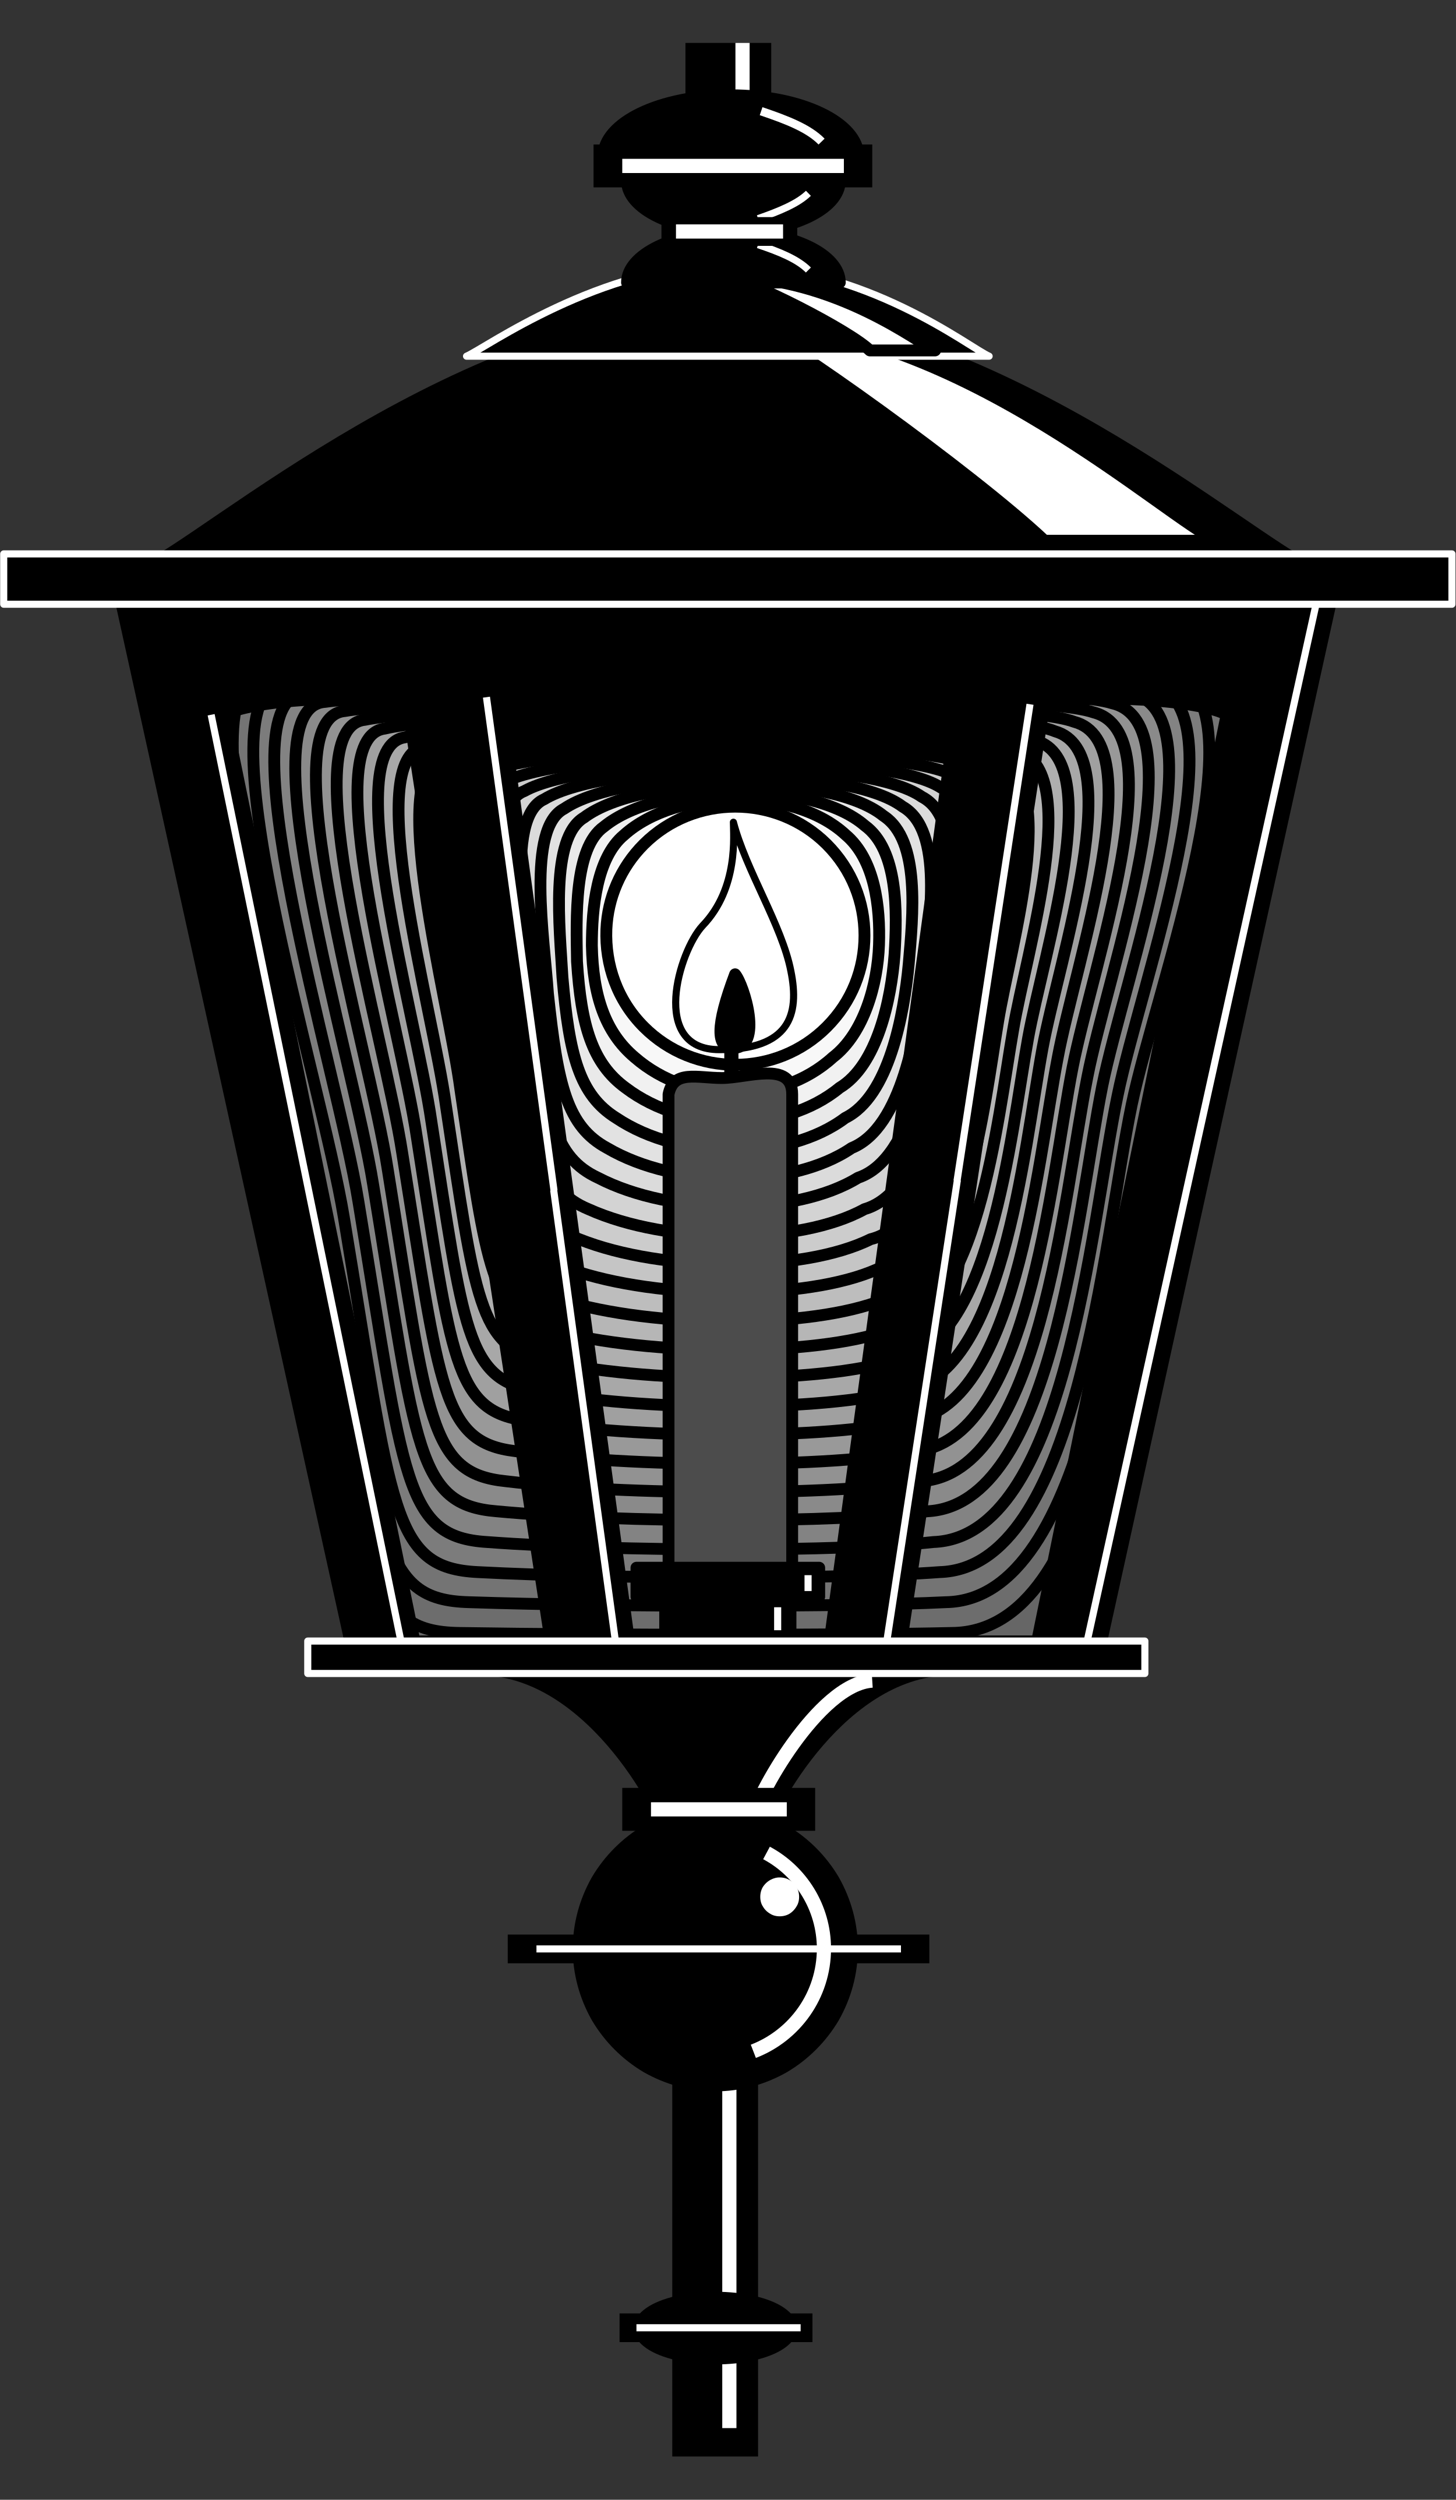 <svg xmlns="http://www.w3.org/2000/svg" xml:space="preserve" width="162.898" height="279.572" fill-rule="evenodd" stroke-linejoin="round" stroke-width="28.222" preserveAspectRatio="xMidYMid" version="1.2" viewBox="0 0 4310 7397"><rect x="0" y="0" width="4310" height="7397" fill="#333333" stroke="none"/><defs class="ClipPathGroup"><clipPath id="a" clipPathUnits="userSpaceOnUse"><path d="M0 0h21590v27940H0z"/></clipPath></defs><g class="SlideGroup"><g class="Slide" clip-path="url(#a)" transform="translate(-9275 -8528)"><g class="Page"><g class="Group"><g fill="none" class="com.sun.star.drawing.LineShape"><path d="M11304 8528h255v522h-255z" class="BoundingBox"/><path stroke="#000" stroke-width="254" d="M11431 8655v267"/></g><g fill="none" class="com.sun.star.drawing.LineShape"><path d="M11452 8634h43v225h-43z" class="BoundingBox"/><path stroke="#fff" stroke-width="42" d="M11473 8655v182"/></g><g class="com.sun.star.drawing.ClosedBezierShape"><path fill="none" d="M11043 8792h792v218h-792z" class="BoundingBox"/><path d="M11061 8991c0-100 168-181 378-181 208 0 377 81 377 181z"/><path fill="none" stroke="#000" stroke-width="35" d="M11061 8991c0-100 168-181 378-181 208 0 377 81 377 181z"/></g><g fill="none" class="com.sun.star.drawing.OpenBezierShape"><path d="M11515 8844h206v117h-206z" class="BoundingBox"/><path stroke="#fff" stroke-width="25" d="M11528 8857c77 26 141 51 179 90"/></g><g class="com.sun.star.drawing.ClosedBezierShape"><path fill="none" d="M9681 9430h3499v800H9681z" class="BoundingBox"/><path d="M13161 10211c-180-75-959-763-1731-763-773 0-1552 688-1731 763z"/><path fill="none" stroke="#000" stroke-width="35" d="M13161 10211c-180-75-959-763-1731-763-773 0-1552 688-1731 763z"/></g><g class="Group"><g class="com.sun.star.drawing.ClosedBezierShape"><path fill="none" d="M9823 10412h3231v3056H9823z" class="BoundingBox"/><path fill="#666" d="M9942 10473c286 0 2717-70 2965-31 328 53-69 1047-148 1440-148 741-116 1567-572 1567h-1578c-286 0-275-180-445-1175-80-471-517-1801-222-1801z"/><path fill="none" stroke="#000" stroke-width="35" d="M9942 10473c286 0 2717-70 2965-31 328 53-69 1047-148 1440-148 741-116 1567-572 1567h-1578c-286 0-275-180-445-1175-80-471-517-1801-222-1801z"/></g><g class="com.sun.star.drawing.ClosedBezierShape"><path fill="none" d="M9884 10437h3110v2947H9884z" class="BoundingBox"/><path fill="#6d6d6d" d="M12849 10470c316 54-55 1007-135 1385-119 553-178 1502-621 1505-290 7-1027 7-1458 0-275-4-267-180-428-1133-76-453-491-1724-207-1727 280-7 2606-74 2849-30z"/><path fill="none" stroke="#000" stroke-width="35" d="M12849 10470c316 54-55 1007-135 1385-119 553-178 1502-621 1505-290 7-1027 7-1458 0-275-4-267-180-428-1133-76-453-491-1724-207-1727 280-7 2606-74 2849-30z"/></g><g class="com.sun.star.drawing.ClosedBezierShape"><path fill="none" d="M9946 10461h2989v2838H9946z" class="BoundingBox"/><path fill="#747474" d="M12794 10497c304 55-47 965-123 1328-90 425-166 1437-596 1444-283 14-994 14-1412 0-266-7-260-180-413-1090-72-436-464-1646-190-1653 273-14 2495-78 2734-29z"/><path fill="none" stroke="#000" stroke-width="35" d="M12794 10497c304 55-47 965-123 1328-90 425-166 1437-596 1444-283 14-994 14-1412 0-266-7-260-180-413-1090-72-436-464-1646-190-1653 273-14 2495-78 2734-29z"/></g><g class="com.sun.star.drawing.ClosedBezierShape"><path fill="none" d="M10007 10485h2867v2730h-2867z" class="BoundingBox"/><path fill="#7c7c7c" d="M12736 10525c292 56-38 923-111 1272-85 408-159 1372-569 1383-276 21-964 21-1366 0-257-12-253-181-397-1049-68-417-438-1569-175-1579 266-21 2384-81 2618-27z"/><path fill="none" stroke="#000" stroke-width="35" d="M12736 10525c292 56-38 923-111 1272-85 408-159 1372-569 1383-276 21-964 21-1366 0-257-12-253-181-397-1049-68-417-438-1569-175-1579 266-21 2384-81 2618-27z"/></g><g class="com.sun.star.drawing.ClosedBezierShape"><path fill="none" d="M10069 10509h2746v2623h-2746z" class="BoundingBox"/><path fill="#838383" d="M12681 10553c280 57-30 882-98 1218-81 389-153 1306-545 1320-269 29-931 29-1321 0-246-15-245-181-381-1007-64-398-411-1492-158-1505 259-28 2274-86 2503-26z"/><path fill="none" stroke="#000" stroke-width="35" d="M12681 10553c280 57-30 882-98 1218-81 389-153 1306-545 1320-269 29-931 29-1321 0-246-15-245-181-381-1007-64-398-411-1492-158-1505 259-28 2274-86 2503-26z"/></g><g class="com.sun.star.drawing.ClosedBezierShape"><path fill="none" d="M10131 10532h2624v2514h-2624z" class="BoundingBox"/><path fill="#8a8a8a" d="M12624 10580c268 59-21 840-86 1161-75 374-146 1241-518 1259-262 35-900 35-1275 0-236-19-237-181-365-964-60-381-384-1415-143-1431 253-36 2162-90 2387-25z"/><path fill="none" stroke="#000" stroke-width="35" d="M12624 10580c268 59-21 840-86 1161-75 374-146 1241-518 1259-262 35-900 35-1275 0-236-19-237-181-365-964-60-381-384-1415-143-1431 253-36 2162-90 2387-25z"/></g><g class="com.sun.star.drawing.ClosedBezierShape"><path fill="none" d="M10192 10556h2502v2406h-2502z" class="BoundingBox"/><path fill="#929292" d="M12567 10609c256 59-13 797-73 1105-71 356-140 1176-493 1197-255 43-869 43-1229 0-227-23-230-181-349-921-56-364-358-1338-127-1358 246-43 2051-93 2271-23z"/><path fill="none" stroke="#000" stroke-width="35" d="M12567 10609c256 59-13 797-73 1105-71 356-140 1176-493 1197-255 43-869 43-1229 0-227-23-230-181-349-921-56-364-358-1338-127-1358 246-43 2051-93 2271-23z"/></g><g class="com.sun.star.drawing.ClosedBezierShape"><path fill="none" d="M10254 10579h2382v2300h-2382z" class="BoundingBox"/><path fill="#999" d="M12512 10636c243 61-5 757-62 1051-66 338-132 1110-468 1135-247 50-836 50-1182 0-217-26-222-181-334-880-52-344-331-1261-111-1284 240-50 1941-97 2157-22z"/><path fill="none" stroke="#000" stroke-width="35" d="M12512 10636c243 61-5 757-62 1051-66 338-132 1110-468 1135-247 50-836 50-1182 0-217-26-222-181-334-880-52-344-331-1261-111-1284 240-50 1941-97 2157-22z"/></g><g class="com.sun.star.drawing.ClosedBezierShape"><path fill="none" d="M10315 10602h2261v2191h-2261z" class="BoundingBox"/><path fill="#a0a0a0" d="M12455 10664c231 61 3 714-49 994-62 322-126 1045-442 1073-241 57-805 57-1137 0-207-30-215-181-318-837-48-327-304-1184-95-1210 234-57 1830-100 2041-20z"/><path fill="none" stroke="#000" stroke-width="35" d="M12455 10664c231 61 3 714-49 994-62 322-126 1045-442 1073-241 57-805 57-1137 0-207-30-215-181-318-837-48-327-304-1184-95-1210 234-57 1830-100 2041-20z"/></g><g class="com.sun.star.drawing.ClosedBezierShape"><path fill="none" d="M10376 10625h2140v2084h-2140z" class="BoundingBox"/><path fill="#a8a8a8" d="M12398 10692c220 62 12 673-37 938-56 305-118 980-416 1012-234 64-773 64-1091 0-198-34-207-182-302-795-44-309-278-1107-79-1137 227-64 1719-104 1925-18z"/><path fill="none" stroke="#000" stroke-width="35" d="M12398 10692c220 62 12 673-37 938-56 305-118 980-416 1012-234 64-773 64-1091 0-198-34-207-182-302-795-44-309-278-1107-79-1137 227-64 1719-104 1925-18z"/></g><g class="com.sun.star.drawing.ClosedBezierShape"><path fill="none" d="M10437 10648h2021v1976h-2021z" class="BoundingBox"/><path fill="#afafaf" d="M12343 10720c207 63 20 631-25 882-52 288-112 915-392 950-227 71-740 71-1045 0-188-37-200-182-286-752-40-291-251-1030-64-1063 221-71 1610-108 1812-17z"/><path fill="none" stroke="#000" stroke-width="35" d="M12343 10720c207 63 20 631-25 882-52 288-112 915-392 950-227 71-740 71-1045 0-188-37-200-182-286-752-40-291-251-1030-64-1063 221-71 1610-108 1812-17z"/></g><g class="com.sun.star.drawing.ClosedBezierShape"><path fill="none" d="M10498 10671h1900v1870h-1900z" class="BoundingBox"/><path fill="#b6b6b6" d="M12286 10748c195 64 28 590-12 828-47 269-105 849-367 888-219 78-708 78-999 0-178-42-192-182-270-711-36-273-224-953-48-990 215-77 1500-111 1696-15z"/><path fill="none" stroke="#000" stroke-width="35" d="M12286 10748c195 64 28 590-12 828-47 269-105 849-367 888-219 78-708 78-999 0-178-42-192-182-270-711-36-273-224-953-48-990 215-77 1500-111 1696-15z"/></g><g class="com.sun.star.drawing.ClosedBezierShape"><path fill="none" d="M10559 10694h1780v1763h-1780z" class="BoundingBox"/><path fill="#bdbdbd" d="M12230 10776c183 65 37 548 0 772-42 252-98 784-340 826-214 86-678 86-955 0-167-45-184-182-254-669-32-254-197-875-31-915 207-85 1388-115 1580-14z"/><path fill="none" stroke="#000" stroke-width="35" d="M12230 10776c183 65 37 548 0 772-42 252-98 784-340 826-214 86-678 86-955 0-167-45-184-182-254-669-32-254-197-875-31-915 207-85 1388-115 1580-14z"/></g><g class="com.sun.star.drawing.ClosedBezierShape"><path fill="none" d="M10620 10716h1660v1656h-1660z" class="BoundingBox"/><path fill="#c5c5c5" d="M12173 10803c171 66 45 507 13 716-38 235-92 719-315 765-206 92-646 92-908 0-158-49-177-183-238-627-28-236-171-799-16-842 201-91 1277-118 1464-12z"/><path fill="none" stroke="#000" stroke-width="35" d="M12173 10803c171 66 45 507 13 716-38 235-92 719-315 765-206 92-646 92-908 0-158-49-177-183-238-627-28-236-171-799-16-842 201-91 1277-118 1464-12z"/></g><g class="com.sun.star.drawing.ClosedBezierShape"><path fill="none" d="M10680 10739h1541v1549h-1541z" class="BoundingBox"/><path fill="#ccc" d="M12116 10831c159 68 54 465 25 661-33 218-84 653-289 703-199 99-614 99-862 0-148-53-169-183-222-585-24-218-145-722 0-768 194-99 1166-122 1348-11z"/><path fill="none" stroke="#000" stroke-width="35" d="M12116 10831c159 68 54 465 25 661-33 218-84 653-289 703-199 99-614 99-862 0-148-53-169-183-222-585-24-218-145-722 0-768 194-99 1166-122 1348-11z"/></g><g class="com.sun.star.drawing.ClosedBezierShape"><path fill="none" d="M10740 10762h1425v1442h-1425z" class="BoundingBox"/><path fill="#d3d3d3" d="M12061 10859c147 69 62 424 38 605-29 201-78 588-265 642-192 106-582 106-817 0-138-57-161-184-206-543-20-200-118-645 16-694 188-106 1057-126 1234-10z"/><path fill="none" stroke="#000" stroke-width="35" d="M12061 10859c147 69 62 424 38 605-29 201-78 588-265 642-192 106-582 106-817 0-138-57-161-184-206-543-20-200-118-645 16-694 188-106 1057-126 1234-10z"/></g><g class="com.sun.star.drawing.ClosedBezierShape"><path fill="none" d="M10799 10784h1308v1334h-1308z" class="BoundingBox"/><path fill="#dbdbdb" d="M12004 10886c135 69 70 380 50 548-24 184-72 523-239 579-185 114-551 114-770 0-129-60-154-183-191-499-16-183-91-567 32-621 182-112 945-129 1118-7z"/><path fill="none" stroke="#000" stroke-width="35" d="M12004 10886c135 69 70 380 50 548-24 184-72 523-239 579-185 114-551 114-770 0-129-60-154-183-191-499-16-183-91-567 32-621 182-112 945-129 1118-7z"/></g><g class="com.sun.star.drawing.ClosedBezierShape"><path fill="none" d="M10857 10807h1193v1228h-1193z" class="BoundingBox"/><path fill="#e2e2e2" d="M11947 10915c123 70 79 339 63 493-19 167-65 457-214 517-177 121-518 121-724 0-118-64-146-183-175-457-11-164-64-490 48-547 175-120 834-133 1002-6z"/><path fill="none" stroke="#000" stroke-width="35" d="M11947 10915c123 70 79 339 63 493-19 167-65 457-214 517-177 121-518 121-724 0-118-64-146-183-175-457-11-164-64-490 48-547 175-120 834-133 1002-6z"/></g><g class="com.sun.star.drawing.ClosedBezierShape"><path fill="none" d="M10912 10829h1083v1122h-1083z" class="BoundingBox"/><path fill="#e9e9e9" d="M11890 10942c111 72 87 298 75 438-14 149-58 392-188 456-170 128-487 128-678 0-109-68-139-185-159-416-8-145-38-413 64-473 168-127 723-137 886-5z"/><path fill="none" stroke="#000" stroke-width="35" d="M11890 10942c111 72 87 298 75 438-14 149-58 392-188 456-170 128-487 128-678 0-109-68-139-185-159-416-8-145-38-413 64-473 168-127 723-137 886-5z"/></g><g class="com.sun.star.drawing.ClosedBezierShape"><path fill="none" d="M10964 10852h982v1015h-982z" class="BoundingBox"/><path fill="#f1f1f1" d="M11835 10971c99 72 96 256 88 382-10 132-51 327-163 394-164 135-455 135-633 0-99-72-132-185-144-374-2-127-10-336 80-399 163-134 613-141 772-3z"/><path fill="none" stroke="#000" stroke-width="35" d="M11835 10971c99 72 96 256 88 382-10 132-51 327-163 394-164 135-455 135-633 0-99-72-132-185-144-374-2-127-10-336 80-399 163-134 613-141 772-3z"/></g><g class="com.sun.star.drawing.ClosedBezierShape"><path fill="none" d="M11009 10874h888v909h-888z" class="BoundingBox"/><path fill="#f8f8f8" d="M11778 10998c87 73 103 215 99 326-4 115-44 262-137 333-156 142-423 142-586 0-89-75-124-185-127-331 0-110 14-260 95-327 156-141 502-144 656-1z"/><path fill="none" stroke="#000" stroke-width="35" d="M11778 10998c87 73 103 215 99 326-4 115-44 262-137 333-156 142-423 142-586 0-89-75-124-185-127-331 0-110 14-260 95-327 156-141 502-144 656-1z"/></g><g class="com.sun.star.drawing.ClosedBezierShape"><path fill="none" d="M11052 10897h801v801h-801z" class="BoundingBox"/><path fill="#fff" d="M11722 11567c75-75 112-172 112-271 0-98-37-195-112-270-149-148-392-148-541 0-70 70-107 160-111 252-4 105 32 210 111 289 149 149 392 149 541 0z"/><path fill="none" stroke="#000" stroke-width="35" d="M11722 11567c75-75 112-172 112-271 0-98-37-195-112-270-149-148-392-148-541 0-70 70-107 160-111 252-4 105 32 210 111 289 149 149 392 149 541 0z"/></g></g><g fill="none" class="com.sun.star.drawing.LineShape"><path d="M11419 11548h43v275h-43z" class="BoundingBox"/><path stroke="#000" stroke-width="42" d="M11440 11801v-232"/></g><g class="com.sun.star.drawing.ClosedBezierShape"><path fill="none" d="M11236 11686h403v1540h-403z" class="BoundingBox"/><path fill="#4c4c4c" d="M11620 11766v1441h-366v-1441c15-73 84-48 158-48 75 0 208-52 208 48z"/><path fill="none" stroke="#000" stroke-width="35" d="M11620 11766v1441h-366v-1441c15-73 84-48 158-48 75 0 208-52 208 48z"/></g><g class="com.sun.star.drawing.ClosedBezierShape"><path fill="none" d="M10702 13451h1382v546h-1382z" class="BoundingBox"/><path d="M11259 13978c-10-74-222-488-539-509h1345c-318 21-530 435-540 509z"/><path fill="none" stroke="#000" stroke-width="35" d="M11259 13978c-10-74-222-488-539-509h1345c-318 21-530 435-540 509z"/></g><g fill="none" class="com.sun.star.drawing.OpenBezierShape"><path d="M11482 13480h397v453h-397z" class="BoundingBox"/><path stroke="#fff" stroke-width="42" d="M11857 13501c-160 10-346 350-354 410"/></g><g fill="none" class="com.sun.star.drawing.LineShape"><path d="M11265 14242h255v1683h-255z" class="BoundingBox"/><path stroke="#000" stroke-width="254" d="M11392 14369v1428"/></g><g fill="none" class="com.sun.star.drawing.LineShape"><path d="M11413 14348h43v1387h-43z" class="BoundingBox"/><path stroke="#fff" stroke-width="42" d="M11434 14369v1344"/></g><g class="com.sun.star.drawing.ClosedBezierShape"><path fill="none" d="M10970 13872h846v846h-846z" class="BoundingBox"/><path d="M11797 14294c0-71-19-140-54-202-36-61-87-112-148-148-62-35-131-54-203-54-71 0-140 19-202 54-61 36-112 87-148 148-35 62-54 131-54 203 0 71 19 140 54 202 36 61 87 112 148 148 62 35 131 54 202 54 72 0 141-19 203-54 61-36 112-87 148-148 35-62 54-131 54-203z"/><path fill="none" stroke="#000" stroke-width="35" d="M11797 14294c0-71-19-140-54-202-36-61-87-112-148-148-62-35-131-54-203-54-71 0-140 19-202 54-61 36-112 87-148 148-35 62-54 131-54 203 0 71 19 140 54 202 36 61 87 112 148 148 62 35 131 54 202 54 72 0 141-19 203-54 61-36 112-87 148-148 35-62 54-131 54-203z"/></g><g fill="none" class="com.sun.star.drawing.PolyPolygonShape"><path d="M10735 14252h1335v87h-1335z" class="BoundingBox"/><path stroke="#000" stroke-width="85" d="M10778 14295h1248"/></g><g fill="none" class="com.sun.star.drawing.LineShape"><path d="M10852 14284h1102v23h-1102z" class="BoundingBox"/><path stroke="#fff" stroke-width="21" d="M10863 14295h1079"/></g><g class="com.sun.star.drawing.ClosedBezierShape"><path fill="none" d="M11490 14048h187v187h-187z" class="BoundingBox"/><path fill="#fff" d="M11658 14141c0-13-3-26-10-38-7-11-16-20-27-27-12-7-25-10-38-10h-1c-13 0-25 4-36 10-12 7-21 16-28 27-7 12-10 25-10 38s3 26 10 37c7 12 16 21 28 28 11 7 24 10 37 10s26-3 38-10c11-7 20-16 27-28 7-11 10-24 10-37z"/><path fill="none" stroke="#000" stroke-width="35" d="M11658 14141c0-13-3-26-10-38-7-11-16-20-27-27-12-7-25-10-38-10h-1c-13 0-25 4-36 10-12 7-21 16-28 27-7 12-10 25-10 38s3 26 10 37c7 12 16 21 28 28 11 7 24 10 37 10s26-3 38-10c11-7 20-16 27-28 7-11 10-24 10-37z"/></g><g class="com.sun.star.drawing.ClosedBezierShape"><path fill="none" d="M11150 15309h486v217h-486z" class="BoundingBox"/><path d="M11617 15417c0-16-10-31-30-45s-48-25-82-33-73-12-112-12h-2c-39 0-77 4-111 12s-62 19-82 33-30 29-30 45 10 31 30 45 48 25 82 33 73 12 113 12c39 0 78-4 112-12s62-19 82-33 30-29 30-45z"/><path fill="none" stroke="#000" stroke-width="35" d="M11617 15417c0-16-10-31-30-45s-48-25-82-33-73-12-112-12h-2c-39 0-77 4-111 12s-62 19-82 33-30 29-30 45 10 31 30 45 48 25 82 33 73 12 113 12c39 0 78-4 112-12s62-19 82-33 30-29 30-45z"/></g><g fill="none" class="com.sun.star.drawing.PolyPolygonShape"><path d="M11066 15373h658v87h-658z" class="BoundingBox"/><path stroke="#000" stroke-width="85" d="M11109 15416h571"/></g><g fill="none" class="com.sun.star.drawing.LineShape"><path d="M11148 15405h509v23h-509z" class="BoundingBox"/><path stroke="#fff" stroke-width="21" d="M11159 15416h486"/></g><g fill="none" class="com.sun.star.drawing.LineShape"><path d="M11053 13818h700v129h-700z" class="BoundingBox"/><path stroke="#000" stroke-width="127" d="M11117 13882h571"/></g><g fill="none" class="com.sun.star.drawing.LineShape"><path d="M11181 13861h445v43h-445z" class="BoundingBox"/><path stroke="#fff" stroke-width="42" d="M11202 13882h402"/></g><g class="com.sun.star.drawing.ClosedBezierShape"><path fill="none" d="M9617 10297h3615v3107H9617z" class="BoundingBox"/><path d="m10955 12050 182 1335h594l185-1356 235-9-208 1365h402l280-1369 211 4-301 1365h-2223l-677-3070h3578l-377 1705-211-4 281-1373c-74-43-392-64-540-32l-215 1409-235 9 196-1439c-201-127-1112-127-1356 0l199 1460-252 12-222-1451c-148-32-465-11-540 32l561 2742h403l-202-1323z"/><path fill="none" stroke="#000" stroke-width="35" d="m10955 12050 182 1335h594l185-1356 235-9-208 1365h402l280-1369 211 4-301 1365h-2223l-677-3070h3578l-377 1705-211-4 281-1373c-74-43-392-64-540-32l-215 1409-235 9 196-1439c-201-127-1112-127-1356 0l199 1460-252 12-222-1451c-148-32-465-11-540 32l561 2742h403l-202-1323z"/></g><g class="com.sun.star.drawing.PolyPolygonShape"><path fill="none" d="M11226 13229h408v176h-408z" class="BoundingBox"/><path d="M11244 13386v-139h371v139z"/><path fill="none" stroke="#000" stroke-width="35" d="M11244 13386v-139h371v139z"/></g><g class="com.sun.star.drawing.PolyPolygonShape"><path fill="none" d="M11141 13149h578v123h-578z" class="BoundingBox"/><path d="M11159 13253v-86h541v86z"/><path fill="none" stroke="#000" stroke-width="35" d="M11159 13253v-86h541v86z"/></g><g fill="none" class="com.sun.star.drawing.LineShape"><path d="M11566 13273h23v91h-23z" class="BoundingBox"/><path stroke="#fff" stroke-width="21" d="M11577 13284v68"/></g><g fill="none" class="com.sun.star.drawing.LineShape"><path d="M11656 13178h23v70h-23z" class="BoundingBox"/><path stroke="#fff" stroke-width="21" d="M11667 13189v47"/></g><g class="com.sun.star.drawing.ClosedBezierShape"><path fill="none" d="M11264 10950h372v696h-372z" class="BoundingBox"/><path fill="#fff" d="M11446 10961c0 37 16 195-91 306-70 75-158 367 49 367s239-101 212-233c-26-134-133-298-170-440z"/><path fill="none" stroke="#000" stroke-width="21" d="M11446 10961c0 37 16 195-91 306-70 75-158 367 49 367s239-101 212-233c-26-134-133-298-170-440z"/></g><g class="com.sun.star.drawing.ClosedBezierShape"><path fill="none" d="M11389 11393h123v255h-123z" class="BoundingBox"/><path d="M11445 11629c-50 0-52-64 6-218 26 31 84 218-6 218z"/><path fill="none" stroke="#000" stroke-width="35" d="M11445 11629c-50 0-52-64 6-218 26 31 84 218-6 218z"/></g><g class="com.sun.star.drawing.PolyPolygonShape"><path fill="none" d="M9275 10156h4310v172H9275z" class="BoundingBox"/><path d="M9286 10316v-149h4287v149z"/><path fill="none" stroke="#fff" stroke-width="21" d="M9286 10316v-149h4287v149z"/></g><g class="com.sun.star.drawing.ClosedBezierShape"><path fill="none" d="M11475 9470h1422v677h-1422z" class="BoundingBox"/><path fill="#fff" d="M12878 10128c-144-60-767-640-1385-640 84 28 661 439 874 640z"/><path fill="none" stroke="#000" stroke-width="35" d="M12878 10128c-144-60-767-640-1385-640 84 28 661 439 874 640z"/></g><g class="com.sun.star.drawing.ClosedBezierShape"><path fill="none" d="M10645 9299h1570v295h-1570z" class="BoundingBox"/><path d="M12203 9582c-54-22-366-272-773-272-377 0-721 250-774 272z"/><path fill="none" stroke="#fff" stroke-width="21" d="M12203 9582c-54-22-366-272-773-272-377 0-721 250-774 272z"/></g><g class="com.sun.star.drawing.ClosedBezierShape"><path fill="none" d="M11406 9329h656v255h-656z" class="BoundingBox"/><path fill="#fff" d="M11850 9565h193c-43-18-293-218-619-218 66 7 366 159 426 218z"/><path fill="none" stroke="#000" stroke-width="35" d="M11850 9565h193c-43-18-293-218-619-218 66 7 366 159 426 218z"/></g><g class="com.sun.star.drawing.ClosedBezierShape"><path fill="none" d="M11113 9045h667v188h-667z" class="BoundingBox"/><path d="M11131 9063c0 83 140 151 315 151 174 0 315-68 315-151z"/><path fill="none" stroke="#000" stroke-width="35" d="M11131 9063c0 83 140 151 315 151 174 0 315-68 315-151z"/></g><g class="com.sun.star.drawing.ClosedBezierShape"><path fill="none" d="M11113 9195h667v188h-667z" class="BoundingBox"/><path d="M11131 9364c0-83 140-151 315-151 174 0 315 68 315 151z"/><path fill="none" stroke="#000" stroke-width="35" d="M11131 9364c0-83 140-151 315-151 174 0 315 68 315 151z"/></g><g fill="none" class="com.sun.star.drawing.OpenBezierShape"><path d="M11508 9241h172v98h-172z" class="BoundingBox"/><path stroke="#fff" stroke-width="21" d="M11519 9252c63 21 117 43 149 75"/></g><g fill="none" class="com.sun.star.drawing.OpenBezierShape"><path d="M11508 9089h172v98h-172z" class="BoundingBox"/><path stroke="#fff" stroke-width="21" d="M11519 9175c63-22 117-44 149-75"/></g><g fill="none" class="com.sun.star.drawing.LineShape"><path d="M11190 9170h489v87h-489z" class="BoundingBox"/><path stroke="#000" stroke-width="85" d="M11233 9213h402"/></g><g fill="none" class="com.sun.star.drawing.LineShape"><path d="M11255 9192h360v43h-360z" class="BoundingBox"/><path stroke="#fff" stroke-width="42" d="M11276 9213h317"/></g><g fill="none" class="com.sun.star.drawing.LineShape"><path d="M10968 8955h954v129h-954z" class="BoundingBox"/><path stroke="#000" stroke-width="127" d="M11032 9019h825"/></g><g fill="none" class="com.sun.star.drawing.LineShape"><path d="M11096 8998h699v43h-699z" class="BoundingBox"/><path stroke="#fff" stroke-width="42" d="M11117 9019h656"/></g><g fill="none" class="com.sun.star.drawing.OpenBezierShape"><path d="M11484 13990h252v631h-252z" class="BoundingBox"/><path stroke="#fff" stroke-width="42" d="M11505 14598c122-47 209-165 209-304 0-122-69-229-170-283"/></g><g class="com.sun.star.drawing.PolyPolygonShape"><path fill="none" d="M10175 13373h2501v119h-2501z" class="BoundingBox"/><path d="M10186 13480v-96h2478v96z"/><path fill="none" stroke="#fff" stroke-width="21" d="M10186 13480v-96h2478v96z"/></g><g fill="none" class="Group"><g class="com.sun.star.drawing.LineShape"><path d="M12097 10601h239v1433h-239z" class="BoundingBox"/><path stroke="#fff" stroke-width="21" d="m12324 10612-216 1410"/></g><g class="com.sun.star.drawing.LineShape"><path d="M10704 10580h223v1483h-223z" class="BoundingBox"/><path stroke="#fff" stroke-width="21" d="m10715 10591 200 1460"/></g><g class="com.sun.star.drawing.LineShape"><path d="M9889 10632h585v2765h-585z" class="BoundingBox"/><path stroke="#fff" stroke-width="21" d="m9900 10643 562 2742"/></g><g class="com.sun.star.drawing.LineShape"><path d="M10903 12039h206v1359h-206z" class="BoundingBox"/><path stroke="#fff" stroke-width="21" d="m10914 12050 183 1336"/></g><g class="com.sun.star.drawing.LineShape"><path d="M11889 12009h232v1388h-232z" class="BoundingBox"/><path stroke="#fff" stroke-width="21" d="m12109 12020-209 1365"/></g></g><g fill="none" class="com.sun.star.drawing.PolyLineShape"><path d="M12482 10304h701v3093h-701z" class="BoundingBox"/><path stroke="#fff" stroke-width="21" d="m12493 13385 301-1365 377-1705"/></g></g></g></g></g></svg>
